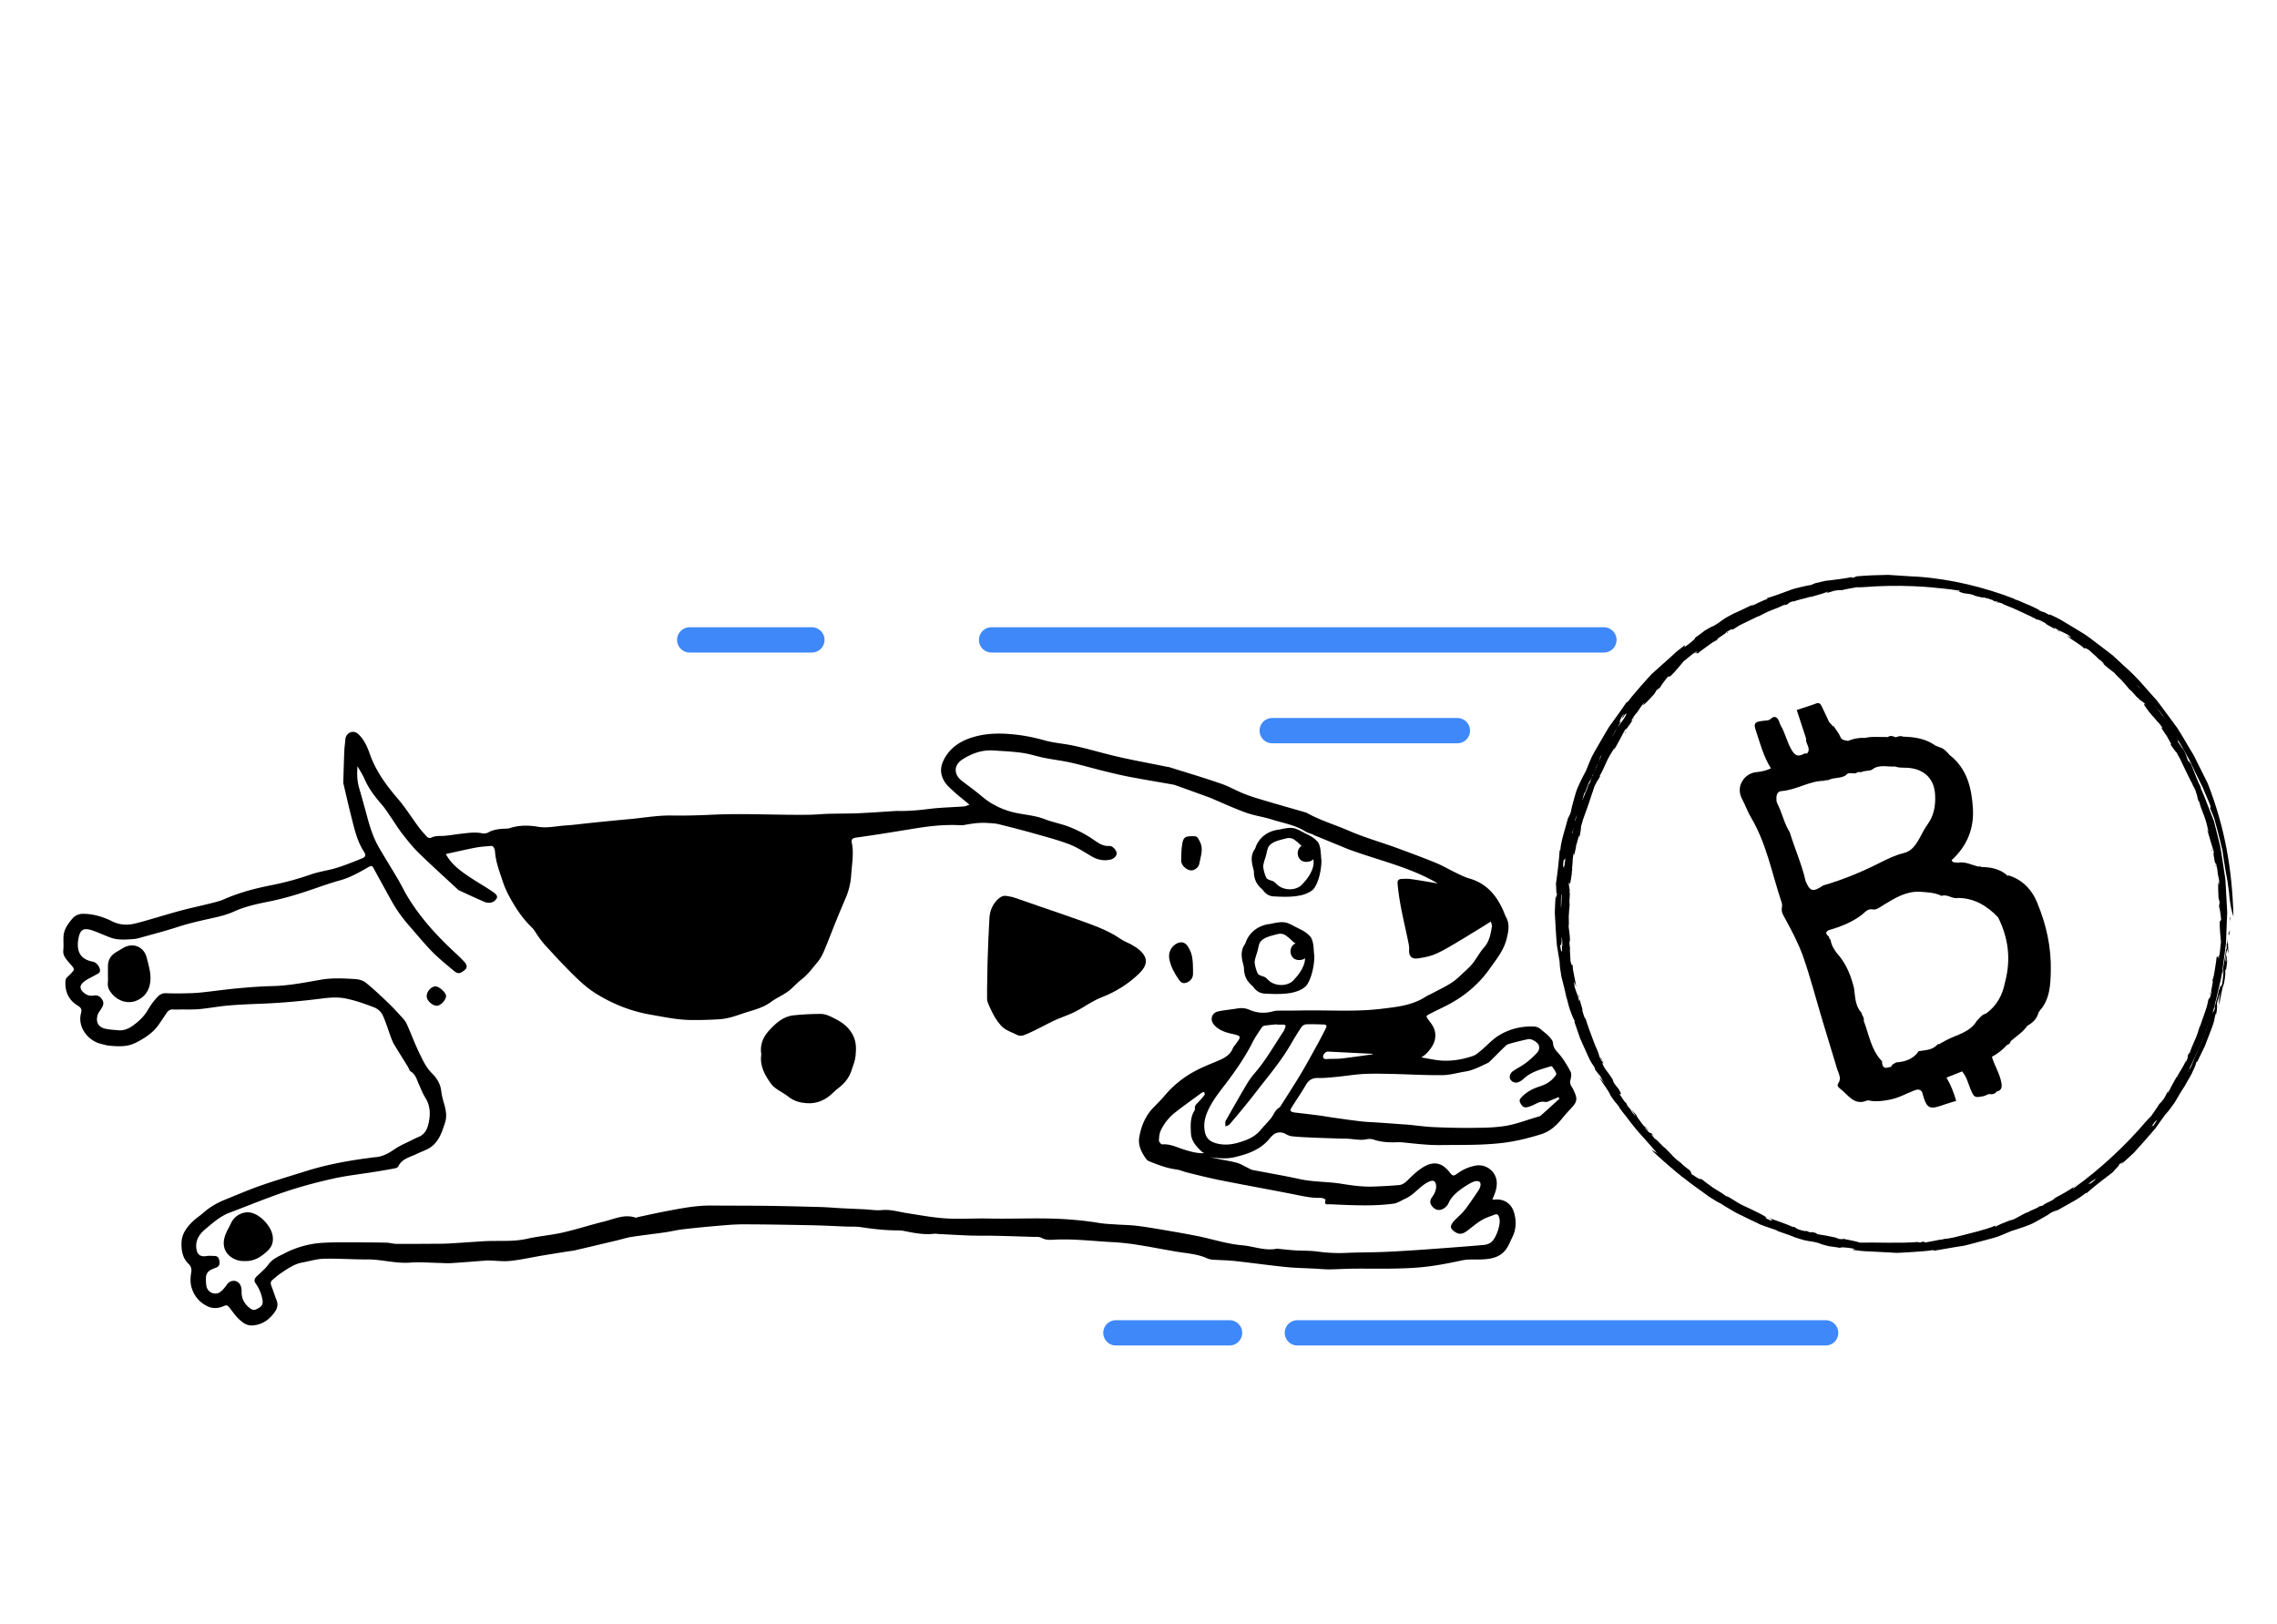 <svg xmlns="http://www.w3.org/2000/svg" viewBox="0 0 540 385.09"><path d="M307.68 316.08h125.28m-168.32 0h26.95m-56.43-164.33h145.21m-216.8 0h28.97m109.17 21.52h43.91" style="fill:none;stroke:#3e88f9;stroke-linecap:round;stroke-miterlimit:10;stroke-width:6px"/><path d="M391.37 271.36c1.26 1.32-.52-.86.86.82-.23-.12-.51-.33-.86-.82Z"/><path d="M396.74 276.21c.6.43 1.17.92 1.81 1.38.65.44 1.31.9 1.99 1.36 1.34.95 2.72 1.97 4.1 3 1.46.92 2.97 1.8 4.44 2.68.74.43 1.48.85 2.2 1.26.74.38 1.52.66 2.26.97.69.29-.31.2 1.26.85.73.28 1.5.59 2.31.92.8.35 1.65.71 2.57.97 1.81.6 3.73 1.27 5.69 1.99 4.01 1.1 8.17 2.35 11.93 2.91l-.47.02c.71.14 1.52.19 2.33.25.81.07 1.63.12 2.4.14 0 .06-.5.06-.15.16.4-.16 2.77.05 3.42-.05.6.1.54.24 1.32.35l.88-.16c1.22-.12 2.69-.29 4.27-.29 1.58-.06 3.29 0 4.92-.31-.15.07-.47.15-.21.16 1.31-.26 2.7-.52 4.15-.76 1.44-.27 2.95-.42 4.42-.86 2.96-.79 6.06-1.41 8.8-2.56-.2.15-.37.34-.01.3.21-.3 1.92-.95 3.4-1.52.79.04 2.42-1.26 4.16-1.92l-.12.11c1.15-.79 1.91-.74 2.8-1.46l.87-.21c.39-.55 1.79-.87 2.7-1.58l-.06-.04c.88-.61 1.44-.76 2.27-1.31l.1-.02c2-1.2 3.13-1.95 2.96-2.1.77-.33-1.77 1.41-.58.88 6.23-4.53 12.06-9.9 17.08-15.79.61-.63.95-1.08 1.15-1.17.42-.65 1.69-2.37 2.01-3.01-.15.21.4-.33.65-.65.9-1.09.74-1.35 1.59-2.64-.26.56-.3.78-.12.66.51-1.24 1.43-2.74 2.17-4.11-.09.23-.26.56-.16.55.67-1.58 1.68-2.63 2.13-4.07l-.11.57c1.16-2.11.04-.77 1-2.61-.17.47-.05.33-.03.44.29-.93.79-2.1 1.3-3.26.56-1.14.86-2.38 1.17-3.29-.02.12.03.1.03.1.35-.99.7-2.01 1.06-3.05.18-.52.36-1.05.54-1.58.16-.54.25-1.11.37-1.67.26-.8.26.36.74-1.82-.29.01.79-3.7.17-2.49.12-.46.27-.98.42-1.53.09-.56.19-1.14.29-1.71.18-1.13.34-2.19.38-2.82-.02.86.47-.87.27.7l.34-1.16c.09.19-.21 1.22-.02.86.08-.8.37-3.1.42-3.81-.1-1.49-.35-2.86-.28-5.22.06 1.12.34-.63.35.13-.11-1.11-.23-2.22-.51-3.31-.05-.79.21-.18.08-1.31-.07.06-.14-.43-.22-.78.02-.3-.23-3.26.03-3.63.09-.36.12 1.28.17.4-.05-1.46-.27-1.5-.45-2.95l.03-.03c-.1-.96-.52-2.79-.52-1.74.09.66.13-.27.19.72-.26-.65-.54-2.31-.75-3.75.11.48.18.41.28.59-.21-.96-.54-1.92-.84-2.91-.29-.99-.59-2.01-.89-3.06-.13 0 .42.73.43 1.06-.27-1.37-.59-2.79-1.09-4.08-.51-1.29-.99-2.52-1.24-3.66.15.35-.11.26-.08.22-.43-1.27-.23-1.28-.59-2.09.07-.12-.36-1.04-.81-1.83-.27-.39-.05-.23.29.47-.31-.55-1.03-1.95-1.81-3.55-.38-.8-.78-1.65-1.17-2.46-.35-.83-.84-1.54-1.16-2.19-.04.08-1.14-1.4-1.47-1.97l.28.14c-.22-.58-1.15-1.92-1.08-2.09-.9-1.12 2.95 4.64 1.83 3.06-.13-.5-1.6-2.17-1.19-1.93-.69-1.15-1.47-2.19-2.14-3.28.2.31.84.74.19-.12-1.16-1.52-.39-.39-1.35-1.6l-.63-.74c-.17.05-.99-1.39-.72-.7-.04-.27-1.69-2.18-1.38-2.18.12.02.23.04.34.07-.55-.62-1.08-.86-1.58-1.28-.06-.09-.17-.28-.11-.27-.34.12-1.3-1.48-2.14-2.03-.54-.68-1.26-1.5-1.92-2.23-.72-.67-1.34-1.27-1.58-1.62-1.06-.82-2.03-1.54-3.11-2.61.24.18.56.45.67.45-.64-.71-.87-.8-1.55-1.34.22.04-1.39-1.3-2.17-2.03-1.13-.7-.87-.29-1.04-.28-.39-.49-1.17-1-1.98-1.53s-1.65-1.08-2.24-1.56c.43.17 1.72.88.85.22-.87-.89-2.23-1.03-3.82-2.16l.27.48c-.66-.59-2.54-1.32-2.23-1.46-.58-.29-1.99-1.13-1.92-.8-1.39-.77-3.17-1.56-4.79-2.31-.8-.4-1.6-.71-2.3-.97-.7-.28-1.29-.56-1.72-.84-.45-.11-1.51-.53-1.33-.32.67.39 1.04.25 1.27.44-.39-.13-.5-.09-.55-.07-.92-.39-1.65-.66-.69-.56-2.05-.86-2.26-.42-4.96-1.15.15-.08-.04-.17-.85-.35l-1.56-.19c-1.75-.47-.95-.49-.95-.68-.95-.21-2.11-.5-2.58-.39l-1.13-.4c.82.29-.81 0-1.27-.02l.46.02c-.17-.1-1.29-.22-1.85-.27.12.13 1.25.34 1.86.47-.5.01-1.27-.12-1.93-.12.24-.15-1.55-.36-2.31-.49-.87-.18-1.01.09-1.26.05-.01-.1-1.44-.08-.74-.18.3-.02.68.12 1.19.07-.58-.1-.5-.26-1.72-.2-.92.05.21.37-1.51.17.46-.02.54-.09.9-.14l-1.62-.17-.08.16c-.22-.05-.07-.06-.17-.09-.49.15-2.47-.06-2.84.12-.82.03-1.72-.04-2.5-.03l.15-.02c-.96-.05-2.22.07-3.01.22l.04-.04c-.52.02-1.75.08-2.39.24-1.31.06-.51-.56-1.93-.15-1.33.2-2.03.6-1.49.63-1.19.12-2.46.34-3.69.54-1.22.29-2.41.61-3.53.74-.32.15-.1.14-.78.34-.85.21-1.73.42-2.61.63-.88.21-1.71.6-2.54.87-1.66.6-3.24 1.14-4.63 1.44.94-.4 0-.18-.05-.26-.75.4-1 .25-1.18.6.14.11.08.18 1.02-.13-1.89.91-4.76 2.28-5.89 2.64.56-.18.17.05-.22.28.03-.29-1.41.32-2.35 1.04l-.07.21-.73.26c-.37.27-.27.52-1.34.99-.08-.02-.17-.03-.37.04-.49.36-1.08.8-1.69 1.22-.62.41-1.24.82-1.79 1.18l-.99.46c-.44.35-1.12 1.02-.29.48-1.88 1.22-3.05 2.06-3.74 2.34-2.69 2.82-6.84 6.54-9.74 9.97v-.17c-.88.83-.27.59-.89 1.16.18-.36-.79.53-.25-.25-1.28 1.18-1.28 1.82-1.91 2.75.01.23.46-.78.48-.49-.07.19-1.5 1.85-1.48 2.2-.32.3-.26-.07-.19-.31l-.54.91c-.97.89 1.38-2.64.32-1.74l-.55.81c-.74.62 1.33-2.25-.19-.31-.55.93-.83 1.84-.19 1.14-1.24 1.83-.23 1.09-1.55 3.05-.22.25.01-.17.26-.6.28-.41.58-.84.37-.71-.86.77-1.1 1.96-1.69 2.76.63-.91.34.01.02.65-.7.98.22-.78-.67.68-.04.31-.75 1.7.01.58-.06.67-.97 1.48-1.25 2.39-.46.38.48-1.73-.56-.17.26-.19-.8 2.19-.11 1.43-.36.64-.53.64-.41.1-.55.9-.75 2.46-1.24 2.61l.03.41c-.19.28-.45.66-.76 1.12-.2.42-.45 1.12-.68 1.69-.2.59-.35 1.05-.48.96-.07.29-.78 2.28-.31 1.58.55-1.19.36-1.48.86-2.06-.52.79-.59 1.79-.77 2.53l-.15.08c-.11.44-.47 1.41-.45 1.71.05-.35-.08-.2-.23.13v.5c-.5 1.75-.44.31-.95 2.01.07-.45.2-.88.3-1.32-.05.3-.48.8-.6 1.65.08.37.11 1.02.17 1.33-.17.99-.28.39-.36 1.39l.12-1.3c0-.2-.46.78-.78 2.09-.15.85-.24 2.19.17.9-.16.65-.48 1.55-.46 1-.31 1.49.22-.16 0 1.14-.23.5-.58 2.14-.89 3.11l-.07-1.41-.13.91c-.04-1.21-.25.57-.38-.13-.13.62-.16 1.39-.19 1.99.62-1.76.2 2.1.61 1.61-.28 2.47-.98 1.48-.63 4.12.11-.42.3.82.28-.75-.11 1.55.28 1.07.06 2.89-.07-1.36-.41 1.44-.51-.52.1.14.14-1.09.12-1.4-.16.64-.33-.15-.4 1.45-.01.98-.07 2.31.11 2.12.19-.04.05-1.49.21-.86-.05 1.93-.3 2.26.08 3.06-.1-1.22.12-1.53.26-1.5 0 .47.08.94.12 1.41l-.14-.27c.02 2.27.26.66.33 2.86l-.2 1.04c-.24-.51-.06-3.2-.39-2.8.05 1.44.25 1.9.23 3.26-.04-.3-.08-.71-.12-1.01.01.51-.42 1.06-.06 3.09.22 1.04.15.27.28.28.37 2.28.6 2.94.83 4.4-.3-.26.35 2.6-.14 1.02.04-.77-.45-4.06-.81-4.85-.09.43-.14-.02-.22-.63-.03-.62-.05-1.41-.21-1.65.07 1.86-.21 1.8-.36 2.11.06.52.21 1.01.29 1.31.21.19.11-.47.3-.53.25 2.06.63 4.03.97 5.12 0 .7-.2.52-.34-.29.15 1.23.5 2.46.79 3.69l.82 3.59c-.08-1.55.7 2.52.7 1.44-.26-1.23-.29-2.33 0-1.7.17.76-.13.01-.12.34.37.93.13 1.57.72 2.41-.83-2.09-.49-.31-.86-.63.67 1.5-.18-.02.35 1.51.66 1.5 1.42 3.34 2.06 5.03.72 2.15 2.41 5.21 3.26 7.04.43.97-.17.47.38 1.49.69 1.16-.26-1 .65.78l-.14-.14c.36.49 1.72 3.26 2.34 3.56l-.56-.38c.17.34.4.6.58.85-.07.06.08.49-.28 0 .12.29.26.58.42.86.19.26.39.52.6.78.42.52.87 1.03 1.27 1.57l-.37-.8c1.48 1.77 2.22 3.14 3.64 4.85l-.17.06.96.92c-.34-.14.4.84.97 1.27-.86-.77-1.77-1.51-2.61-2.32-.51-.82.8.7.56.12-.22-.48-1.45-2.13-1.79-2.3.45.65.51.66.92 1.11-.03.35-.73-.62-1.21-1.01.25.33.55.85.66.88-.57-.59-1.08-1.24-1.89-2.34.62.69-.18-.49.08-.24-.23.03-1.06-.98-2-2.38-.41-1.16-1.74-2.64-2.68-4.36.58.58 1.24 1.36 1.91 2.34-.53-1.1-.7-1.17-1.23-2.27-.43-.43-.85-.68-1.75-2.01l.09-.15c-.74-1.25-.9-1.17-1.65-2.86-.65-1.45-1.3-2.91-1.92-4.29-.49-1.43-.96-2.77-1.35-3.91l.11-.14c-.37-.58-.77-1.63-1.17-2.74-.39-1.11-.6-2.34-.9-3.19-.29-1.51-.73-3.13-1.1-4.57-.27-1.46-.44-2.75-.43-3.55-.22-1.34-.44-2.64-.65-3.92-.14-1.29-.19-2.57-.28-3.85-.07-1.28-.15-2.58-.22-3.9.03-1.32.12-2.67.19-4.08l.18.95c-.11-1.01.16-.65.17-1.63-.23 1.12-.16-1.38-.27-2.09.36-2.48.75-5.67.88-7.92l.16-.06c.16-2.26 1.11-4.82 1.8-7.52.12-.3.43-.73.69-1.53.27-1.51.55-2.25 1.14-4.42.45-1.58 1.7-3.93 2.47-5.39.6-1.41 1.1-2.89 1.87-4.23.78-1.35 1.55-2.7 2.34-4.05l1.2-2.03 1.39-1.92c.93-1.28 1.85-2.58 2.75-3.9l.41-.26c.91-1.25 2.01-2.47 3.1-3.74.56-.62 1.12-1.25 1.68-1.88.29-.31.56-.63.86-.93l.94-.84c1.24-1.12 2.47-2.21 3.63-3.25.59-.51 1.11-1.06 1.69-1.5.57-.44 1.13-.87 1.65-1.28l-.22.55c1.39-.9 2.99-2.3 2.53-2.23.7-.45 1.51-1.11 2.28-1.68.82-.5 1.58-.96 2.1-1.12 1.49-.82 1.72-1.18 2.92-1.94.75-.4 1.36-.78 1.95-1.05.59-.27 1.12-.51 1.64-.74 1.03-.49 2.04-.98 3.49-1.67l-.73.32c-.29.21-.27.34.46.02.53-.28 1.52-.76 2.26-1.06.75-.28 1.21-.49.58-.46 1.66-.47 3.53-1.17 5.4-1.86.92-.38 1.89-.6 2.82-.82.93-.22 1.82-.41 2.65-.54-.3-.03.52-.25.85-.4.73-.18 1.48-.35 2.22-.51.75-.09 1.5-.18 2.23-.27 1.46-.18 2.84-.37 4.02-.63.48-.02-.74.28.48.11.71-.14 0-.14.88-.31 2.43-.21 4.91-.28 7.32-.33 2.42.12 4.77.36 6.98.43 7.88.54 15.95 2.53 23 5.27l-.11.04c2.45.72 5.27 2.73 7.3 3.18.52.3 1.97 1.17 1.52 1.06.92.43 2.11 1.19 3.4 1.99.65.4 1.32.81 1.99 1.22.65.43 1.27.89 1.9 1.26-.21-.16-.34-.24-.61-.4 1.14.94 2.26 1.74 3.4 2.56.57.41 1.14.83 1.73 1.25.57.45 1.09.99 1.65 1.53-.25-.19-.69-.55-.81-.56.79.91 2.31 1.67 2.56 2.37.51.46.48.2.16-.08 2.58 2.22 4.83 4.91 7.26 7.5l.9.98.81 1.06 1.62 2.12 1.62 2.13.8 1.06.69 1.14c2.4 4.48-.35.57 1.91 3.88.11.31.24.14.2.22.44.64.65 1.21.85 1.71.16.53.29 1 .6 1.44 0-.5.41.59.54.56 1.15 2.88 1.31 3.48 2.38 5.67l-.17-.13c.62 1.29 1.17 2.73 1.7 4.12.52 1.39 1.1 2.71 1.51 3.86.48 1.92.96 3.83 1.43 5.73.39 1.92.61 3.86.93 5.79.12.97.35 1.92.38 2.89l.16 2.9.16 2.9c.02.48.07.97.07 1.45l-.06 1.45c-.08 1.93-.15 3.86-.23 5.78-.2 1.91-.5 3.82-.75 5.73-.19 1.92-.67 3.79-1.13 5.67l-.68 2.82c-.12.47-.21.94-.35 1.41l-.47 1.37c-.64 1.81-1.27 3.61-1.91 5.41-.72 1.76-1.58 3.47-2.36 5.2-.41.86-.78 1.74-1.22 2.58l-1.45 2.46c-1 1.62-1.86 3.32-2.97 4.87l-3.38 4.61-.85 1.15-.96 1.07-1.93 2.13c-2.46 2.95-5.47 5.39-8.36 7.97-3.04 2.02-3.3 2.11-6.43 4.59.1-.14.3-.29.06-.17.02.39-2.35 1.53-2.56 1.92-2.5 1.42-4.8 2.96-7.37 4.03-1.26.59-2.52 1.18-3.8 1.79-1.27.63-2.67 1-4.05 1.52.87-.33 1.24-.68.21-.3l-1.04.53h-.2c-.7.28-1.45.67-.68.49-.88.31-1.74.66-2.63.92l-2.7.68c-1.81.41-3.58.97-5.41 1.23l-5.48.75-1.37.17-1.38.05-2.75.1c-3.66.29-7.31-.16-10.95-.32-1.81-.24-3.6-.54-5.4-.8-.9-.14-1.8-.24-2.69-.42l-2.65-.64c-.84-.22-1.76-.46-2.73-.71-.97-.24-2.01-.46-3-.85-2.02-.68-4.07-1.37-5.85-1.96-10.19-4.46-18.48-10.27-26.63-17.99 0 0 1.54.54 5.04 3.5Z"/><path d="M389.88 269.75c-.17-.37-.97-1.36-.17-.72 0 .17.34.74.17.72Zm-15.84-29.58s-.11-.47-.13-.57c.15.39.37.72.42 1.05-.15-.39-.18-.31-.29-.48Zm-2.13-8.29c.14.1.66 1.86.93 2.91l-.93-2.91Zm-.76-7.93c.03-.69.07-.5.2.41-.05.07-.12-.23-.2-.41Zm-.29-.54c-.03-.66.02-.99.06-1.32-.09.03.13 1.52-.06 1.32Zm.72-17.2c.05-.41.09-1.31.26-1.68-.15.42-.15 2.01-.26 1.68Zm1.29-7.89c.07-.25.11-.35.15-.65.16-.45.12.06.04.45l-.19.2Zm115.81-48.42-.78-.4.17-.03.61.43zm35.82 51.19c.26.84 0 .62.02.76-.14-.77.21.26-.02-.76Zm-.44 34.51.06-.26.19.14-.25.12zm4.89-17.04c.04-1.82-.24.98-.03-1.19.08.25.13.6.03 1.19Z"/><path d="M528.58 211.33c-.12-.73-.18-1.48-.3-2.26-.14-.77-.29-1.56-.44-2.37-.28-1.62-.53-3.31-.78-5.02-.38-1.68-.82-3.37-1.25-5.03-.22-.83-.45-1.65-.66-2.45-.26-.79-.6-1.54-.91-2.28-.28-.69.36.08-.29-1.49-.32-.71-.65-1.48-.98-2.29-.32-.82-.67-1.67-1.13-2.5-.86-1.7-1.74-3.54-2.62-5.43-2.05-3.61-4.12-7.44-6.38-10.49l.35.31c-.41-.6-.93-1.21-1.47-1.82-.53-.62-1.07-1.24-1.59-1.8.04-.05.39.31.22 0-.39-.17-1.92-1.99-2.46-2.39-.36-.49-.21-.55-.68-1.18l-.74-.51c-.94-.78-2.1-1.7-3.23-2.81-1.16-1.07-2.33-2.33-3.7-3.26.16.06.44.23.26.03-1.11-.74-2.28-1.55-3.47-2.39-1.21-.83-2.38-1.79-3.74-2.52-2.65-1.54-5.28-3.29-8.04-4.41.24.04.5.02.22-.21-.36.06-2.03-.68-3.48-1.33-.53-.58-2.61-.82-4.3-1.59h.17c-1.37-.25-1.88-.82-3.01-.94l-.77-.46c-.67.12-1.88-.66-3.03-.8l.02.07c-1.06-.19-1.56-.48-2.54-.68l-.08-.06c-2.26-.57-3.59-.83-3.57-.61-.77-.31 2.25.25 1.03-.21-7.61-1.2-15.53-1.53-23.24-.91-.88.01-1.43.09-1.64.02-.76.16-2.87.48-3.55.71.26-.04-.51-.05-.92 0-1.41.14-1.48.43-2.99.74.58-.22.77-.34.55-.38-1.24.51-2.95.92-4.44 1.37.22-.1.58-.22.51-.27-1.59.64-3.04.67-4.39 1.37l.48-.32c-2.31.67-.57.52-2.56 1.14.45-.21.27-.2.34-.29-.87.45-2.04.93-3.22 1.38-1.2.41-2.29 1.08-3.16 1.5.1-.07.05-.09.05-.09-.95.46-1.92.92-2.91 1.4-.49.24-1 .49-1.5.73-.49.27-.96.6-1.45.92-.75.38.07-.44-1.81.77.21.2-3.17 2.06-1.88 1.65-.41.24-.88.51-1.38.79-.46.33-.95.67-1.41 1.01-.93.67-1.79 1.31-2.26 1.72.62-.6-.95.29.3-.68l-1.06.58c.07-.2 1.01-.71.62-.6-.62.51-2.45 1.93-2.99 2.39-.98 1.12-1.77 2.27-3.5 3.89.75-.83-.68.21-.15-.34-.71.87-1.4 1.73-1.98 2.7-.52.59-.27-.03-.99.87.09 0-.21.4-.4.7-.22.2-2.15 2.47-2.59 2.54-.32.19.82-.99.16-.41-1 1.07-.87 1.25-1.77 2.4h-.05c-.61.75-1.61 2.34-.86 1.6.41-.53-.28.1.37-.64-.28.64-1.25 2.02-2.12 3.18.26-.42.16-.42.22-.62-.53.82-.97 1.74-1.46 2.65l-1.53 2.79c.09.1.22-.81.44-1.05-.78 1.16-1.55 2.39-2.12 3.65-.55 1.27-1.09 2.48-1.71 3.47.14-.35.26-.11.21-.1-.6 1.2-.74 1.07-1.06 1.89-.13.04-.48.99-.72 1.87-.09.47-.13.2.13-.54-.17.61-.65 2.11-1.23 3.79-.3.84-.61 1.72-.92 2.56-.34.83-.49 1.68-.73 2.37.08-.03-.18 1.8-.36 2.44l-.1-.29c-.25.56-.54 2.17-.71 2.24-.15 1.43 1.2-5.36.87-3.45-.26.45-.4 2.67-.53 2.21-.32 1.3-.51 2.59-.81 3.83.08-.36-.07-1.12-.22-.05-.26 1.89 0 .55-.18 2.09l-.08.97c.16.09-.28 1.68.01 1.01-.17.22-.35 2.74-.57 2.52-.07-.1-.14-.19-.19-.29-.05.82.15 1.37.21 2.02-.03.11-.08.32-.11.27.33.15-.13 1.96.08 2.95-.1.86-.17 1.95-.22 2.93.04.98.05 1.85-.03 2.26.17 1.32.35 2.52.35 4.04-.05-.3-.08-.71-.15-.79-.05.96.05 1.19.15 2.05-.12-.18.06 1.9.1 2.97.3 1.29.41.82.54.93-.07.62.12 1.53.32 2.48.19.95.4 1.93.48 2.68-.19-.43-.59-1.84-.45-.75-.02 1.24.85 2.31 1.18 4.23l.15-.53c.05.88.86 2.72.55 2.61.21.62.61 2.21.79 1.92.44 1.53 1.14 3.34 1.76 5.02.28.85.63 1.63.94 2.31.29.69.52 1.31.62 1.8.24.39.69 1.44.72 1.17-.2-.75-.56-.91-.59-1.21.19.37.29.42.34.44.37.92.7 1.63.09.89.84 2.06 1.3 1.9 2.7 4.32-.16-.05-.09.15.35.84l.97 1.23c.9 1.57.32 1.02.19 1.15.53.82 1.14 1.84 1.55 2.1l.52 1.08c-.38-.79.57.58.88.92l-.31-.34c.04.19.76 1.06 1.12 1.5.01-.18-.64-1.12-.99-1.65.36.35.81.98 1.28 1.45-.28-.06.84 1.35 1.29 1.98.49.74.78.65.93.86-.06.08.96 1.08.39.65-.23-.2-.39-.57-.79-.89.34.48.17.54 1.07 1.35.68.62.12-.41 1.19.94-.34-.31-.45-.32-.74-.54l1.02 1.26.17-.06c.12.19 0 .09.06.18.45.24 1.7 1.79 2.09 1.93.6.55 1.19 1.24 1.75 1.79l-.12-.09c.64.71 1.62 1.52 2.29 1.97h-.06c.38.35 1.3 1.18 1.86 1.52.97.88-.04.76 1.26 1.47 1.08.8 1.87 1.01 1.5.6.93.76 1.97 1.5 2.99 2.23 1.07.66 2.14 1.28 3.02 1.97.33.12.17-.03.79.31.75.46 1.52.93 2.29 1.4.77.47 1.63.79 2.42 1.18 1.6.75 3.1 1.49 4.29 2.25-.95-.38-.13.12-.15.22.81.25.88.53 1.26.41-.02-.18.07-.18-.81-.63 1.98.69 4.98 1.75 6.03 2.3-.52-.27-.09-.16.36-.04-.22.18 1.22.77 2.39.92l.2-.1.7.33c.45.07.56-.17 1.65.25.04.07.09.14.29.24.6.09 1.33.2 2.05.33.73.15 1.45.3 2.1.43l1.02.37c.56.06 1.51.08.55-.13 2.19.46 3.62.7 4.3.99 3.9-.1 9.46.21 13.94-.16l-.12.12c1.21.04.61-.22 1.45-.19-.38.12.94.18 0 .36 1.74.07 2.2-.38 3.3-.59.15-.17-.88.23-.69.01.18-.08 2.37-.25 2.6-.5.44.02.13.23-.09.35l1.03-.26c1.32.06-2.84.89-1.46 1l.97-.18c.96.08-2.53.65-.08.35 1.05-.27 1.89-.72.94-.67 2.17-.42.93-.61 3.25-1.06.33-.02-.13.11-.61.24-.49.09-1 .19-.76.24 1.15.06 2.16-.61 3.14-.76-1.09.19-.23-.25.45-.47 1.19-.2-.71.4.95 0 .24-.19 1.73-.67.4-.42.52-.43 1.74-.36 2.57-.81.6.05-1.57.88.28.51-.32-.05 2.11-.98 1.09-.93.7-.2.82-.08.36.22 1.03-.25 2.27-1.21 2.72-.96l.27-.31c.33-.06.78-.15 1.33-.25.44-.16 1.11-.48 1.68-.71.55-.27.99-.5 1.02-.34.26-.16 2.16-1.06 1.34-.9-1.23.45-1.29.79-2.06.85.92-.19 1.69-.85 2.33-1.24l.16.05c.39-.24 1.33-.66 1.53-.9-.28.21-.08.2.25.07l.34-.36c1.6-.88.54.1 2.1-.75-.37.27-.76.48-1.15.72.24-.18.91-.22 1.6-.74.21-.31.64-.8.82-1.06.82-.58.47-.08 1.23-.73l-1.01.84c-.14.15.88-.22 2.03-.93.71-.49 1.72-1.38.51-.75.57-.35 1.43-.76 1.04-.38 1.27-.84-.26-.04.8-.81.52-.19 1.92-1.1 2.83-1.57l-.95 1.04.74-.55c-.83.89.58-.23.18.36.52-.35 1.09-.87 1.54-1.28-1.69.81 1.34-1.63.71-1.56 1.95-1.55 1.74-.35 3.36-2.47-.37.22.37-.79-.73.34 1.17-1.02.56-.96 2-2.08-.91 1.01 1.31-.73-.01.73.02-.17-.87.68-1.07.9.56-.34.12.34 1.31-.74.7-.68 1.69-1.58 1.42-1.58-.16-.11-1.09 1.02-.76.46 1.41-1.33 1.81-1.39 2.1-2.22-.79.94-1.16.99-1.24.88.34-.33.61-.73.92-1.08l-.09.29c1.59-1.62.28-.65 1.79-2.26l.88-.6c-.19.53-2.23 2.31-1.71 2.26.98-1.05 1.16-1.53 2.14-2.47-.19.24-.44.56-.63.79.35-.37 1.05-.45 2.23-2.15.58-.89.08-.3 0-.4 1.35-1.87 1.65-2.5 2.52-3.7.02.4 1.59-2.08.82-.62-.58.52-2.55 3.19-2.86 4 .37-.24.09.11-.29.61-.42.46-.96 1.03-1.01 1.32 1.27-1.36 1.42-1.12 1.75-1.24.32-.41.56-.86.72-1.13-.01-.29-.42.25-.59.17 1.28-1.63 2.4-3.3 2.93-4.31.49-.5.51-.22.03.44.76-.98 1.38-2.1 2.05-3.17.67-1.07 1.33-2.12 1.96-3.12-1.04 1.15 1.29-2.27.53-1.51-.69 1.05-1.45 1.85-1.2 1.2.42-.66.1.09.33-.16.39-.92 1.02-1.21 1.2-2.21-.89 2.07.13.57.16 1.05.59-1.53.12.14.82-1.31.59-1.53 1.36-3.37 2.1-5.01 1.01-2.03 1.98-5.38 2.67-7.28.38-.99.45-.22.79-1.32.33-1.31-.53.89.09-1.01v.2c.09-.6 1.09-3.52.87-4.17l.13.66c.12-.36.14-.71.19-1.01.09 0 .29-.4.2.2.13-.29.23-.59.31-.91.06-.32.09-.65.13-.98.07-.66.11-1.34.21-2.01l-.3.83c.2-2.3.65-3.79.86-6l.16.08-.03-1.33c.14.34.31-.87.21-1.58.07 1.16.18 2.32.2 3.49-.22.94-.07-1.06-.31-.48-.19.49-.48 2.53-.36 2.89.14-.78.11-.82.14-1.44.27-.23.08.96.14 1.57.05-.41.21-.99.15-1.09-.01.82-.12 1.64-.32 2.99.05-.93-.22.47-.23.12.18.14.06 1.44-.27 3.09-.53 1.11-.64 3.1-1.19 4.98 0-.82.09-1.84.3-3-.4 1.16-.33 1.32-.74 2.47 0 .61.12 1.08-.18 2.66l-.17.04c-.36 1.4-.19 1.46-.85 3.19-.57 1.48-1.14 2.98-1.68 4.39-.66 1.36-1.28 2.63-1.81 3.72l-.18.02c-.14.67-.6 1.7-1.11 2.76-.51 1.06-1.23 2.07-1.62 2.89-.86 1.28-1.7 2.73-2.45 4.01-.84 1.22-1.63 2.25-2.2 2.81-.79 1.1-1.56 2.17-2.31 3.23-.81 1.01-1.68 1.95-2.52 2.92-.86.96-1.72 1.92-2.6 2.91-.96.91-1.97 1.81-3.02 2.75l.55-.8c-.63.8-.57.35-1.28 1.03.96-.63-.86 1.09-1.29 1.67-2.01 1.5-4.55 3.48-6.22 4.97l-.16-.07c-1.71 1.48-4.19 2.62-6.59 4.05-.3.13-.83.21-1.57.59-1.25.88-1.98 1.21-3.93 2.32-1.43.8-3.98 1.57-5.56 2.07-1.42.57-2.82 1.27-4.32 1.67-1.5.4-3.01.81-4.52 1.21l-2.28.59-2.34.37c-1.56.25-3.13.52-4.71.81l-.48-.11c-1.53.25-3.17.33-4.83.45l-2.52.15c-.42.02-.84.05-1.26.05l-1.26-.07c-1.67-.09-3.31-.18-4.86-.26-.78-.05-1.54-.04-2.26-.13-.72-.09-1.41-.18-2.07-.26l.54-.23c-1.62-.34-3.74-.49-3.36-.21-.81-.18-1.85-.28-2.8-.43-.94-.22-1.8-.45-2.28-.7-1.63-.48-2.05-.38-3.43-.69-.81-.25-1.52-.41-2.12-.64-.61-.23-1.15-.43-1.68-.64-1.08-.38-2.14-.75-3.65-1.28l.74.29c.36.06.43-.05-.31-.35-.57-.18-1.61-.54-2.35-.85-.73-.33-1.2-.51-.74-.08-1.5-.84-3.32-1.67-5.13-2.5-.92-.38-1.76-.92-2.57-1.41-.81-.5-1.58-1-2.25-1.49.19.23-.54-.19-.88-.32-.64-.39-1.29-.79-1.93-1.21-.6-.47-1.19-.93-1.77-1.39-1.16-.9-2.27-1.74-3.28-2.4-.35-.33.72.32-.26-.42-.6-.41-.1.09-.84-.4-1.87-1.57-3.67-3.27-5.41-4.95-1.62-1.8-3.12-3.62-4.63-5.24-5.19-5.95-9.49-13.06-12.54-19.99l.1.05c-1.23-2.24-1.8-5.66-2.91-7.41-.15-.58-.56-2.22-.33-1.82-.35-.95-.65-2.33-.99-3.81-.18-.74-.36-1.51-.54-2.27-.15-.76-.27-1.53-.45-2.24.03.27.07.41.15.71-.14-1.47-.37-2.83-.59-4.22-.11-.69-.22-1.39-.34-2.11-.08-.72-.07-1.47-.09-2.24.05.31.1.88.18.97.08-1.2-.45-2.81-.13-3.49-.04-.68-.2-.48-.17-.06-.25-3.39.06-6.89.16-10.44l.05-1.33.18-1.32.36-2.65.36-2.65.18-1.32.31-1.29c1.47-4.86.65-.16 1.39-4.09.15-.3-.07-.26.01-.3.15-.76.39-1.32.61-1.81.26-.48.51-.91.6-1.44-.36.35.13-.71.02-.78 1.22-2.85 1.53-3.39 2.33-5.69l.03.21c.47-1.35 1.11-2.76 1.71-4.12.62-1.36 1.14-2.7 1.66-3.8 1.02-1.7 2.03-3.39 3.04-5.07 1.08-1.63 2.3-3.17 3.44-4.75.6-.77 1.11-1.6 1.77-2.31l1.94-2.17 1.93-2.16c.33-.36.63-.73.98-1.07l1.06-.98 4.25-3.93c1.49-1.21 3.05-2.34 4.58-3.52 1.49-1.23 3.16-2.21 4.8-3.21l2.47-1.52c.42-.25.82-.52 1.24-.74l1.31-.64c1.73-.83 3.45-1.65 5.17-2.47 1.76-.74 3.57-1.33 5.35-2 .9-.32 1.78-.68 2.69-.96l2.76-.72c1.85-.44 3.66-1.03 5.54-1.34 1.88-.29 3.76-.58 5.65-.86l1.42-.21 1.43-.08 2.87-.14c3.83-.35 7.68.06 11.55.27 3.58.72 3.83.84 7.8 1.3-.17.02-.42 0-.16.08.26-.29 2.74.58 3.16.45 2.77.77 5.48 1.3 8.06 2.36 1.31.47 2.62.95 3.95 1.43 1.34.45 2.6 1.18 3.94 1.79-.85-.38-1.36-.4-.35.06l1.11.36.14.14c.7.3 1.5.55.83.14.84.4 1.7.76 2.51 1.21l2.39 1.43c1.57.99 3.21 1.85 4.69 2.96l4.4 3.34 1.09.84 1.01.94 2.02 1.87c2.79 2.39 5.05 5.28 7.51 7.97 1.11 1.44 2.17 2.93 3.26 4.38.53.74 1.1 1.45 1.61 2.2l1.42 2.32c.44.74.92 1.57 1.43 2.43.52.86 1.09 1.75 1.52 2.72.95 1.9 1.91 3.84 2.75 5.52 4.05 10.37 5.81 20.33 6.11 31.55 0 0-.71-1.47-1.09-6.04Z"/><path d="M528.87 220.75c-.14.39-.27 1.65-.39.63.12-.12.28-.77.39-.63Zm-9.71 32.11c.01.06-.25.41-.32.49.17-.38.25-.77.45-1.04-.17.38-.09.35-.13.55Zm-4.36 7.37c-.02-.17.85-1.78 1.4-2.71l-1.4 2.71Zm-5.07 6.15c-.51.47-.4.31.15-.43.09-.02-.07.25-.15.43Zm-.17.59c-.44.49-.71.69-.98.89.09.04.98-1.17.98-.89Zm-12.67 11.65c-.33.25-.99.86-1.37 1 .4-.19 1.53-1.32 1.37-1Zm-6.5 4.67c-.23.13-.33.17-.57.35-.43.2-.04-.13.29-.34h.28Zm-116.13-47.65.27.83-.14-.1-.13-.73zm10.88-61.53c.41-.77.43-.44.52-.55-.45.64.04-.33-.52.55Zm24.71-24.09-.23.14-.04-.24.27.1zM337 250.76c1.87.29 3.48.69 5.11.77 2.46.11 4.9-.32 7.23-1.12.76-.26 1.42-.9 2.07-1.44 1.3-1.09 2.45-2.4 3.87-3.3 2.49-1.59 5.29-2.31 8.28-2.25.69.01 1.27.18 1.79.63.64.56 1.35 1.05 1.94 1.67.44.46.97 1.06 1.01 1.63.07 1.17.74 1.8 1.44 2.6 1.07 1.24 1.92 2.68 2.7 4.13.27.5.2 1.3.03 1.89-.18.65-.12 1.17.24 1.7.14.21.26.43.37.65 1.16 2.41 1.05 2.93-.83 4.88-.76.79-1.45 1.66-2.17 2.5-1.25 1.46-2.63 2.65-4.54 3.26-3.1.98-6.22 1.74-9.47 2.11-4.84.55-9.68.42-14.52.48-2.97.03-5.88-.33-8.81-.63-.74-.08-1.5-.03-2.24-.02-1.61.02-3.19-.12-4.73-.65-.5-.17-1.12-.19-1.64-.08-1.41.3-2.78 0-4.17-.1-.74-.06-1.49-.03-2.24-.06-2.29-.08-4.59-.15-6.88-.25-1.49-.07-2.99-.13-4.48-.3-.56-.06-1.12-.34-1.63-.62-.9-.48-2.13-.36-2.87.37-.21.21-.45.4-.64.64-2.17 2.77-5.27 3.84-8.51 4.59-1.88.43-3.78.24-5.69-.03.64.15 1.28.31 1.93.44 1.47.3 2.97.51 4.41.91.89.25 1.71.78 2.56 1.18.36.17.71.42 1.08.5 3.73.73 7.48 1.36 11.19 2.17 3.25.71 6.57.59 9.82 1.1 2.53.4 5.05.77 7.62.68 2.05-.07 4.1-.18 6.14-.35.87-.07 1.52-.6 2.15-1.24 1.09-1.09 2.25-2.16 3.55-2.98 2.44-1.53 4.48-1.11 6.19 1.03.89 1.11.95 1.17 2.12.34 1.25-.89 2.61-1.47 4.11-1.76 2.18-.43 4.37.92 4.94 3.08q.53 2-.92 4.9c.2.03.37.09.54.07 2.3-.24 4.06 1 4.66 3.22.53 1.96.46 3.86-.45 5.7-.51 1.02-.91 2.14-1.61 3.02-1.5 1.9-3.71 2.2-5.96 2.26-1.45.04-2.94-.09-4.33.21-3.43.73-6.87 1.41-10.37 1.69-2.18.18-4.38.24-6.57.27-3 .04-6.01-.02-9.01.01-1.84.02-3.69.15-5.53.17-1.05.01-2.1-.1-3.15-.16-2.4-.13-4.8-.16-7.19-.4-4.02-.41-8.03-.98-12.05-1.42-1.74-.19-3.5-.2-5.25-.32-.44-.03-.91-.12-1.31-.3-2.32-1.07-4.85-1.19-7.31-1.6-3.16-.53-6.31-1.17-9.48-1.66-1.93-.3-3.88-.51-5.82-.61-4.64-.24-9.27-.84-13.94-.56-.9.06-1.86.06-2.77-.45-.56-.31-1.37-.21-2.07-.23-2.99-.1-5.99-.19-8.99-.26-1.9-.04-3.8 0-5.7-.05-2.55-.09-5.1-.24-7.65-.37-.35-.02-.7-.1-1.05-.06-2.38.28-4.69-.16-7-.63-.44-.09-.89-.16-1.34-.16-3.01.01-5.98-.31-8.95-.76-1.23-.19-2.5-.11-3.75-.16-2.6-.1-5.21-.25-7.81-.3-5.5-.11-11.01-.21-16.51-.22-2.25 0-4.5.23-6.74.42-2.54.22-5.08.47-7.61.77-1.39.17-2.76.51-4.14.71-2.62.38-5.26.67-7.88 1.07-1.18.18-2.33.56-3.49.84-3.31.78-6.62 1.57-9.93 2.34-.63.15-1.29.2-1.93.3-1.97.32-3.94.63-5.9.96-2.51.42-5 .99-7.53 1.26-1.67.18-3.38-.05-5.07-.1-.15 0-.3-.01-.45 0-2.83.21-5.67.45-8.5.63-.99.06-1.99-.03-2.98-.05-2.24-.04-4.49-.25-6.71-.08-3.49.28-6.85-.78-10.31-.75-3.4.02-6.8-.25-10.2-.16-1.73.04-3.44.59-5.16.9-1.93.35-3.46 1.48-5.04 2.52-.7.46-1.33 1.04-1.98 1.57-.5.41-.51.9-.27 1.48.44 1.12.78 2.27 1.23 3.39.37.94.19 1.83-.31 2.58-1.24 1.83-2.83 3.11-5.21 3.36-1.48.16-2.41-.57-3.31-1.38-.83-.75-1.49-1.71-2.18-2.61-.65-.84-.79-.91-1.73-.51-1.22.51-2.46.53-3.63-.02-1.96-.92-3.26-2.54-3.83-4.57-.3-1.06-.25-2.3-.06-3.4.16-.93-.03-1.53-.66-2.14-1.36-1.32-1.66-3-1.64-4.82.02-2.27 1.27-3.85 2.77-5.29.75-.72 1.66-1.28 2.44-1.98 1.56-1.39 3.34-2.38 5.26-3.15 2.79-1.12 5.55-2.32 8.39-3.31 3.6-1.25 7.25-2.33 10.89-3.47 4.99-1.55 10.12-2.47 15.29-3.12.2-.03.4-.09.59-.09 1.89-.05 3.42-.89 4.94-1.94 1.31-.9 2.82-1.5 4.25-2.23.49-.25.99-.48 1.5-.7 1.39-.6 1.97-1.8 2.27-3.15.47-2.1.46-4.14-.75-6.08-.66-1.06-1.1-2.25-1.62-3.39-.46-1.04-.73-2.18-1.83-2.84-.34-.2-.46-.75-.7-1.14-1.07-1.74-2.16-3.47-3.22-5.22-.28-.47-.51-.98-.7-1.49-.7-1.87-1.26-3.81-2.1-5.61-.35-.74-1.18-1.45-1.95-1.75-2.23-.85-4.51-1.67-6.85-2.13-1.68-.33-3.5-.24-5.22-.02-4.72.59-9.45 1.06-14.21 1.25-2.79.11-5.58.21-8.35.45-2.29.19-4.55.64-6.83.85-1.54.14-3.11.07-4.66.09-.5 0-1.01.05-1.5 0-.83-.09-1.31.32-1.72.96-.57.88-1.16 1.75-1.76 2.61-1.38 1.98-3.34 3.24-5.45 4.31-2.02 1.02-4.17.91-6.32.7-.69-.07-1.37-.29-2.05-.46-2.87-.7-5.57-3.91-4.6-7.34.24-.83-.09-1.26-.79-1.69-2.16-1.31-3.07-3.29-2.93-5.81.04-.78.62-1.11 1.06-1.56 1.21-1.23 1.22-1.22.1-2.5-.3-.34-.61-.67-.88-1.03-.49-.64-.88-1.29-.79-2.19.11-1.09 0-2.19.05-3.28.08-1.7 1.04-3.01 2.08-4.24.67-.8 1.57-1.19 2.66-1.17 2.42.03 4.69.73 6.79 1.78 1.96.98 3.88.95 5.83.43 3.44-.9 6.83-1.99 10.26-2.92 2.37-.64 4.77-1.14 7.15-1.74 1.11-.28 2.25-.54 3.3-1 3.55-1.56 7.26-2.55 11.06-3.3 3.24-.64 6.43-1.49 9.56-2.59 1.98-.69 4.11-.94 6.11-1.56 2.05-.64 4.05-1.45 6.04-2.26.81-.33.92-.79.41-1.57-1.72-2.67-2.34-5.73-3.1-8.74-.61-2.37-1.14-4.77-1.7-7.15-.03-.15-.1-.29-.1-.44.08-2.55.14-5.1.25-7.64.04-.9.18-1.79.25-2.68.13-1.5 1.74-2.3 2.91-1.36.68.55 1.23 1.31 1.67 2.07.5.86.88 1.8 1.21 2.75 1.43 4.09 3.94 7.48 6.74 10.74 1.76 2.05 3.18 4.37 4.8 6.54.65.87 1.38 1.7 2.14 2.48.17.18.69.22.93.09.9-.46 1.84-.36 2.79-.41 1.35-.07 2.68-.33 4.02-.48 1.74-.19 3.47-.49 5.23-.13.46.09 1.04.02 1.45-.21 1.23-.69 2.56-.82 3.91-.89.4-.02.82 0 1.19-.13 2.21-.72 4.46-.7 6.7-.32 2.18.37 4.29-.16 6.43-.3 2.04-.13 4.07-.41 6.11-.62 3.04-.31 6.07-.62 9.11-.89 3.34-.3 6.64-.91 10.02-.86 3.15.05 6.3-.03 9.45-.18 7.71-.38 15.42.11 23.14 0 1.6-.02 3.2-.19 4.8-.23 2.3-.06 4.61-.03 6.91-.13 2.8-.12 5.59-.33 8.38-.5.3-.02.6-.05.9-.04 2.51.06 5-.17 7.49-.48 2.72-.34 5.49-.39 8.23-.59.41-.03.8-.24 1.35-.42-1.38-1.15-2.6-2.09-3.73-3.13-.91-.83-1.87-1.62-2.45-2.8-.76-1.52-.73-2.97-.03-4.46 1.59-3.37 4.52-5.01 7.93-5.86 2.88-.72 5.83-.71 8.8-.41 2.51.25 4.93.75 7.36 1.43 2.11.59 4.34.73 6.5 1.18 2.98.61 5.9 1.47 8.85 2.21 4.41 1.11 8.91 1.89 13.37 2.81.29.06.6.08.88.17 4.06 1.27 8.14 2.48 12.15 3.87 1.98.68 3.82 1.77 5.78 2.52 1.81.7 3.69 1.22 5.56 1.78 2.83.84 5.67 1.64 8.51 2.46.19.06.39.1.56.2 3.16 1.77 6.65 2.78 9.94 4.22 3.79 1.65 7.75 2.74 11.6 4.16 3 1.11 6.01 2.22 8.97 3.43 1.66.68 3.22 1.61 4.84 2.39 1.04.5 2.08 1.03 3.18 1.34 3.92 1.13 6.32 3.85 7.93 7.42.27.59.46 1.22.77 1.79.91 1.69.54 3.38.11 5.11-.69 2.77-2.48 4.91-4.06 7.15-2.44 3.44-5.58 6.14-9.27 8.17-1.62.89-3.31 1.64-4.95 2.5-.92.48-.86.56-.22 1.42.56.75 1.19 1.55 1.43 2.42.61 2.28-.51 4.06-2.04 5.62-.27.28-.63.48-1.15.87Zm-25.51-52.82c-.82-.32-1.42-.45-1.91-.76-2.47-1.57-5.34-2-8.05-2.86-1.99-.63-4.11-.9-6.07-1.61-2.86-1.04-5.64-2.33-8.45-3.51-.23-.09-.46-.18-.69-.26-2.34-.85-4.68-1.7-7.03-2.54-.37-.13-.75-.28-1.14-.35-3.39-.6-6.78-1.16-10.16-1.8-2.05-.39-4.09-.88-6.12-1.38-2.66-.66-5.3-1.43-7.98-2.03-2.05-.46-4.15-.7-6.21-1.11-1.76-.35-3.49-.95-5.26-1.19-2.27-.32-4.57-.42-6.87-.57-2.66-.17-5.04.7-7.24 2.08-2.15 1.35-2.2 3.6-.2 5.13 1.55 1.19 3.15 2.32 4.64 3.59 2.46 2.1 5.26 3.42 8.42 4.05 2.2.44 4.44.61 6.58 1.44 1.95.75 4.06 1.12 6 1.9 1.81.72 3.57 1.63 5.19 2.7 1.31.87 2.44 1.87 4.17 1.76.74-.05 1.63.96 1.7 1.66.07.67-.58 1.39-1.53 1.59-1.59.34-3.06 0-4.46-.82-1.68-.98-3.33-2.1-5.14-2.79-2.6-1-5.31-1.72-8-2.48-2.93-.83-5.87-1.59-8.82-2.32-.86-.21-1.76-.23-2.65-.29-1.85-.13-3.67.12-5.49.47-.53.1-1.1.05-1.65.03-3.27-.12-6.5.22-9.72.74-2.52.4-5.03.82-7.55 1.22-2.26.35-4.53.69-6.8 1.01-.7.1-1.17.35-1 1.16.54 2.55.03 5.1-.13 7.63-.12 1.9-.55 3.76-1.31 5.53-.81 1.88-1.6 3.77-2.37 5.67-.96 2.36-1.85 4.76-2.85 7.1-.39.91-.91 1.8-1.55 2.55-1.16 1.35-2.19 2.83-3.63 3.93-.91.69-1.7 1.54-2.54 2.31-1.42 1.3-3.26 1.97-4.76 3.08-2.06 1.53-4.47 1.98-6.74 2.76-1.77.61-3.58 1.24-5.59 1.36-2.29.14-4.6.2-6.86.17-3.15-.05-6.27-.73-9.4-1.27-4.69-.81-8.99-2.54-12.99-5.03-2.63-1.65-4.81-3.88-6.98-6.09-1.72-1.74-3.36-3.56-5.02-5.36-.57-.62-1.07-1.31-1.57-1.99-.53-.72-.93-1.57-1.56-2.18a25.347 25.347 0 0 1-3.6-4.4c-1.32-2.07-2.55-4.19-3.31-6.51-.76-2.32-1.68-4.61-1.84-7.09-.02-.34-.14-.7-.3-1-.1-.18-.38-.37-.56-.36-1.24.1-2.5.17-3.72.4-2.34.45-4.67 1-7.08 1.52.97 1.86 2.47 3.2 4.06 4.37 1.97 1.45 4.11 2.67 6.17 3.99.46.3.93.6 1.35.94.4.33.77.78.43 1.29-.25.38-.68.76-1.1.87-.51.14-1.15.14-1.63-.06-2.11-.89-4.18-1.88-6.27-2.83-3.18-2.95-6.4-5.86-9.51-8.89-1.45-1.42-2.72-3.05-3.97-4.66-.98-1.26-1.8-2.65-2.71-3.96-.65-.94-1.26-1.91-2.01-2.77-1.62-1.85-3.1-3.78-4.09-6.06-.42-.96-1-1.85-1.67-3.07-.18 2.04-.06 3.67.41 5.28.7 2.4 1.36 4.82 2.02 7.24.66 2.43 1.48 4.79 2.76 6.97 1.44 2.45 2.95 4.87 4.39 7.32.84 1.42 1.54 2.93 2.41 4.34 3.11 5.07 7.11 9.4 11.48 13.4.59.54 1.15 1.11 1.71 1.69 1.31 1.38.58 1.98-.57 2.67-.69.41-1.32 0-1.79-.39-1.76-1.48-3.56-2.93-5.16-4.56-1.88-1.92-3.58-4.03-5.36-6.05-1.62-1.85-3.06-3.83-4.25-5.98-1.43-2.58-2.85-5.16-4.26-7.75-.3-.55-.53-.62-1.15-.27-2.16 1.24-4.33 2.49-6.77 3.17-2.12.59-4.2 1.31-6.28 2.03-3.45 1.19-6.92 2.26-10.52 2.98-2.83.57-5.68 1.16-8.36 2.38-1.4.64-2.93 1.06-4.43 1.4-2.92.67-5.85 1.27-8.72 2.2-3.09 1.01-6.24 1.82-9.38 2.7-.48.13-.98.23-1.48.25-1.75.11-3.52.27-5.21-.34-1.31-.48-2.58-1.06-3.88-1.55-2.66-.99-3.48-.5-3.88 2.29-.06.39-.07.8-.05 1.19.08 1.84.92 2.95 2.69 3.55.33.11.68.16 1.02.26.74.21 1.41 1.06 1.53 1.85.12.84-.59.96-1.07 1.26-.55.34-1.16.6-1.72.93-.43.25-.86.51-1.22.85-.78.73-.8 1.46-.06 2.2.7.7 1.51 1.08 2.58.89.96-.17 1.63.26 2.09 1.09.43.79.09 1.43-.32 2.08-.29.46-.66.9-.82 1.41-.54 1.76.18 2.98 1.98 3.33.98.19 1.99.25 2.98.33 1.27.1 2.38-.38 3.37-1.09 1.39-1 2.63-2.15 3.52-3.66.5-.86 1.07-1.7 1.71-2.46.67-.79 1.35-1.63 2.58-1.58 1.4.05 2.81.06 4.21.03 1.35-.02 2.7-.05 4.05-.19 2.93-.3 5.85-.73 8.79-1 2.74-.25 5.49-.47 8.24-.53 3.88-.09 7.66-.84 11.45-1.5 2.77-.49 5.49-.32 8.23-.16.86.05 1.86.35 2.51.88 1.83 1.48 3.54 3.11 5.24 4.73 1.15 1.1 2.23 2.29 3.31 3.47.43.47.86.99 1.12 1.56 1.08 2.41 1.99 4.9 3.16 7.27.76 1.55 1.52 3.14 2.79 4.4 1.15 1.14 2.02 2.46 2.22 4.16.12.99.36 1.97.64 2.92.43 1.46.76 2.92.34 4.43-.2.72-.46 1.42-.72 2.12-.72 1.93-1.77 3.6-3.74 4.5-.86.39-1.75.74-2.61 1.15-1.52.71-3.26 1.08-4.08 2.83-.11.24-.54.41-.85.47-1.62.31-3.25.58-4.88.84-3.26.53-6.56.88-9.77 1.6-3.75.84-7.48 1.82-11.12 3.04-4.51 1.51-8.91 3.34-13.36 5.01-2.21.83-3.96 2.39-5.71 3.85-1.26 1.05-2.39 2.44-2.23 4.39.14 1.69.89 2.33 2.54 2.05.62-.1 1.27-.02 1.9 0 .8.03.96.67 1.07 1.25.11.62-.06 1.2-.73 1.47-.37.15-.74.3-1.11.46-.87.38-1.34 1.05-1.37 1.99-.02.65 0 1.31.11 1.95.27 1.54 2.06 2.31 3.31 1.39.62-.46 1.12-1.12 1.57-1.76.84-1.18 2.51-1.16 3.17.13.23.46.31 1.05.3 1.57-.04 1.58.6 2.81 1.79 3.79.77.64 1.22.68 2.04.22 1.03-.58 1.28-1.05 1.12-2.03a9.118 9.118 0 0 0-1.58-3.86c-.47-.67-.39-1.16.18-1.71.98-.94 2.05-1.81 2.84-2.89.92-1.27 2.22-1.81 3.51-2.46.4-.2.8-.42 1.21-.61 2.54-1.14 5.21-1.85 7.98-2.02 2.7-.17 5.41-.11 8.12-.11 2.4 0 4.81.01 7.21.07.75.02 1.49.27 2.23.28 2.86.02 5.72 0 8.58-.02 1.3 0 2.61 0 3.91-.07 2.74-.15 5.48-.36 8.23-.53 3.44-.21 6.9.19 10.34-.59 2.77-.63 5.64-.84 8.41-1.47 3.32-.75 6.57-1.82 9.87-2.63 2.42-.59 4.79-1.8 7.4-.92.2.07.48-.1.72-.15 2.11-.44 4.21-.92 6.32-1.32 3.64-.69 7.28-1.43 11.02-1.39 4.41.04 8.82.02 13.23.07 4.2.06 8.41.17 12.61.28 1.6.05 3.2.19 4.8.28 1.85.1 3.7.17 5.55.26 1.4.07 2.82.32 4.19.19 2.11-.21 4.06.44 6.07.74 3.02.46 6.04 1.04 9.08 1.23 3.39.21 6.8-.05 10.2.03 6.26.14 12.53-.26 18.8.2 2.46.18 4.88.43 7.3.84 1.32.22 2.68.27 4.02.36 1.64.12 3.3.12 4.93.32 2.13.25 4.26.62 6.38.98 2.62.44 5.23.9 7.84 1.41 3.38.66 6.68 1.76 10.12 2.16.65.07 1.3.12 1.94.23 2.3.38 4.56 1.13 6.94.67.24-.05.5.03.75.05 1.19.11 2.39.25 3.58.33 1.8.11 3.61.04 5.39.28 2.25.31 4.48.42 6.75.32 2.9-.13 5.81-.11 8.71-.22 2.55-.09 5.09-.26 7.64-.42 2.59-.17 5.18-.37 7.77-.56 2.89-.22 5.79-.43 8.67-.7.53-.05 1.09-.26 1.53-.55 1.22-.83 2.42-4.28 2.06-5.71-.04-.15-.09-.29-.13-.43-.14-.47-.47-.68-.92-.51-1.07.41-2.18.75-3.15 1.33-1.2.71-2.27 1.63-3.38 2.48-1.29.99-2.17 1.01-3.35.02-.66-.55-.74-.95-.3-1.7.18-.3.42-.56.66-.81.8-.82 1.7-1.56 2.39-2.46 1.13-1.46 2.14-3.02 3.19-4.54.19-.29.34-.62.44-.95.27-.97-.18-1.46-1.19-1.26-.43.08-.85.29-1.24.51-.65.37-1.3.76-1.9 1.2-1.3.95-2.53 1.95-3.2 3.51-.2.47-.63.91-1.07 1.2-.96.64-1.95.49-2.71-.37-.56-.63-.82-1.3-.09-2.32.26-.36.52-.76.67-1.17.16-.46.31-.98.27-1.45-.11-1.3-.75-1.49-1.9-.91-2.03 1.02-3.33 3.02-5.42 3.94-.93.41-1.83 1.06-2.8 1.18-2.17.28-4.36.4-6.55.4-2.8.01-5.6-.13-8.4-.26-.55-.03-1.63.32-1.15-1.01.02-.06-.22-.28-.37-.33-.28-.1-.59-.19-.88-.18-1.82.06-3.57-.29-5.35-.65-5.98-1.2-11.98-2.26-17.97-3.45-2.79-.55-5.55-1.24-8.31-1.93-.85-.21-1.63-.59-2.54-.71-2.23-.29-4.34-1.1-6.43-1.94-.27-.11-.53-.32-.7-.55-1.12-1.54-1.97-3.26-1.63-5.18.46-2.59 1.43-5.01 3.31-6.96.9-.94 1.85-1.84 2.68-2.84 1.99-2.37 4.35-4.29 7.05-5.76 1.71-.93 3.53-1.66 5.33-2.41 1.59-.66 3.11-1.34 3.81-3.08.13-.32.38-.59.59-.87 1.53-2.05 1.51-2.04-.95-2.61-1.47-.33-2.9-.83-3.98-1.97-1.19-1.26-.74-2.97.93-3.32 1.46-.31 2.97-.42 4.45-.68 1.02-.18 1.96-.1 2.93.32 1.7.74 3.48.89 5.3.42.48-.13.99-.22 1.48-.23 1.75-.03 3.51 0 5.27-.03 6.36-.15 12.74.37 19.09-.39 3.68-.44 7.39-.78 10.63-2.88.46-.3.98-.5 1.47-.76 1.59-.85 3.23-1.62 4.73-2.59 1.08-.7 2-1.65 2.96-2.53.73-.67 1.47-1.35 2.07-2.13.92-1.19 1.62-2.55 2.61-3.67 1.28-1.45 1.58-3.19 1.87-4.96.06-.35-.15-.74-.25-1.19-.72.45-1.3.82-1.89 1.19-2.39 1.46-4.77 2.95-7.19 4.36-1.43.84-2.87 1.68-4.4 2.29-1.24.49-2.6.73-3.93.91-1.41.19-2.08-.62-1.97-2.06.03-.44-.02-.89-.1-1.33-.95-4.76-2.23-9.46-2.64-14.32-.06-.73.19-1.08.83-1.13.79-.06 1.6-.08 2.38.03 2.12.3 4.22.68 6.33 1.03-6.58-3.88-13.97-5.44-21.31-8.15l-8.2-3.37Zm58.34 62.62-.23-.38c-.49.21-.98.44-1.48.62-.56.21-1.19.62-1.69.52-1.23-.26-2.09.45-3.07.85-.23.09-.46.19-.7.27-1.01.32-1.48.18-1.93-.56-.51-.84-.48-1.11.37-1.94 1.14-1.11 2.52-1.8 4.01-2.28 1.32-.42 2.5-1.04 3.4-2.11.24-.29.64-.73.57-.96-.2-.6-.62-1.12-.98-1.66-.05-.08-.29-.08-.41-.04-2.24.7-4.55 1.24-6.35 2.93-.36.33-.79.63-1.24.81-.77.3-1.59-.05-1.94-.72-.29-.54-.05-1.38.58-1.84.48-.35 1-.67 1.53-.96 1.58-.9 2.94-2.06 4.19-3.38.51-.54.67-1.12.49-1.78-.2-.73-1.74-1.69-2.53-1.52-1.56.33-3.12.71-4.65 1.16-.44.13-.82.54-1.16.87-1.15 1.11-2.26 2.26-3.41 3.37-.17.17-.42.28-.64.38-1.63.75-3.22 1.62-5.03 1.9-1.82.28-3.63.84-5.45.86-4 .04-8-.2-12.01-.29-2.24-.05-4.49-.1-6.72.01-2.04.11-4.07.46-6.11.66-1.54.15-3.09.33-4.63.29-1.42-.03-2.27.5-2.96 1.71-1.04 1.82-2.27 3.54-3.36 5.33-.44.72-.31.9.51 1.11.19.05.4.06.6.08 1.83.22 3.67.43 5.5.67 1.09.14 2.17.35 3.26.5 2.22.31 4.44.64 6.66.89 1.38.16 2.78.19 4.17.29 1.74.12 3.48.25 5.23.38.55.04 1.1.06 1.65.11 2.03.19 4.05.49 6.08.58 3.19.14 6.4.22 9.59.18 2.53-.03 5.1-.06 7.59-.48 2.45-.42 4.81-1.33 7.2-2.04.38-.11.82-.18 1.1-.43 1.49-1.3 2.94-2.64 4.4-3.97Zm-67.03-17.59v-.06c-.89.09-1.79.17-2.68.29-.27.04-.65.12-.78.32-.78 1.16-1.6 2.3-2.23 3.54-1.62 3.23-3.63 6.2-5.78 9.09-1.87 2.52-3.96 4.89-5.14 7.9-.5 1.27-.69 2.49-.54 3.8.22 1.93 1.07 2.84 2.93 3.32 2.47.63 4.77.03 7.04-.86 1.32-.52 2.48-1.29 3.4-2.4.76-.93 1.63-1.77 2.38-2.71.7-.88 1.01-2.08 2.13-2.63 1.65-2.62 3.36-5.22 4.95-7.88 1.41-2.36 2.72-4.79 4.05-7.2.67-1.22 1.3-2.47 1.94-3.72.25-.49.04-.8-.48-.81-1.4-.05-2.79-.1-4.19-.05-.39.01-.9.29-1.12.6-.89 1.33-1.73 2.69-2.53 4.08-1.75 3.04-3.89 5.8-6.06 8.54-1.37 1.73-2.7 3.48-4.08 5.2a221.47 221.47 0 0 1-4.41 5.31c-.22.26-.66.33-.99.49 0-.37-.05-.75 0-1.11.03-.24.19-.46.32-.68 1.49-2.61 2.96-5.22 4.49-7.81.61-1.03 1.28-2.05 2.06-2.95 2.69-3.07 4.66-6.62 6.9-9.99.16-.25.26-.54.38-.82.23-.48.12-.78-.46-.79h-1.5Zm-17.27 30.48c-.24-.17-.52-.31-.72-.51-1.19-1.2-2.3-2.37-2.38-4.28-.08-1.83-.18-3.6.81-5.24.1-.16.16-.39.14-.57-.09-.65.33-.99.72-1.39.56-.57 1.09-1.18 1.57-1.81.1-.13-.04-.45-.08-.68-.19.04-.41.04-.55.14-2.14 1.56-4.29 3.1-6.38 4.73a11.876 11.876 0 0 0-3.35 4.19c-.35.73-.44 1.63-.46 2.46 0 .31.53.92.77.9 1.83-.16 3.43.67 5.07 1.19 1.57.49 3.13.96 4.83.89Zm40.03-23.43c-.07-.06-.1-.11-.13-.11-3.49-.18-6.98-.35-10.47-.53h-.15c-.51.06-1.14.8-1.03 1.29.14.58.61.5 1.08.47 1.09-.07 2.2 0 3.29-.12 2.47-.28 4.92-.65 7.41-.99Z"/><path d="M238.68 212.47c.59.12 1.19.17 1.75.36 2.04.68 4.06 1.4 6.1 2.11 2.69.93 5.4 1.82 8.08 2.79 3.85 1.4 7.79 2.6 11.21 4.98.77.54 1.7.85 2.53 1.31.64.37 1.29.76 1.85 1.25 2.11 1.83 2.03 3.58-.08 5.63-2.51 2.43-5.48 4.29-8.81 5.59-1.83.71-3.51 1.82-5.22 2.83-1.59.94-3.3 1.57-5.01 2.24-1.79.71-3.46 1.7-5.19 2.54-1.03.5-2.06 1.02-3.13 1.41-.43.16-1.06.17-1.45-.04-1.36-.71-2.92-1.1-3.97-2.31-.52-.6-1-1.24-1.4-1.92-.51-.86-.94-1.77-1.35-2.68-.24-.53-.49-1.12-.5-1.69-.04-1.85.03-3.7.06-5.55.02-1.45.03-2.9.09-4.34.12-3.1.22-6.2.41-9.3.1-1.7.73-3.21 1.99-4.42.58-.55 1.19-.91 2.03-.79Zm-58.14 37.57c-.36-2.17.37-4.04 1.81-5.62 1.61-1.75 3.35-3.39 5.87-3.64 2.14-.22 4.29-.33 6.44-.34.82 0 1.68.32 2.44.68 2.03.97 3.92 2.03 5.09 4.19.94 1.73.88 3.44.7 5.2-.12 1.12-.6 2.21-.94 3.31-.53 1.68-1.57 3-2.95 4.08-.47.37-.95.75-1.37 1.17-1.75 1.76-3.84 2.72-6.32 2.55-1.54-.11-3.03-.49-4.31-1.52-.85-.69-1.86-1.18-2.76-1.81-.48-.34-.97-.72-1.32-1.19-1.53-2.09-2.78-4.3-2.38-7.05ZM25.6 231.16v-1.95c-.03-1.56.68-2.68 2-3.45.56-.33 1.12-.67 1.68-.99 2.28-1.33 4.85-.25 5.5 2.29.48 1.88 1.08 3.73.87 5.72-.22 2.13-1.32 3.69-3.25 4.51-2.02.86-4.29.16-5.74-1.48-.73-.82-1.22-1.68-1.08-2.84.07-.59.01-1.2.01-1.8h.01Zm32.43 67.9c-2.07.13-4.21-1.12-4.8-3.06-.43-1.42 0-2.86.66-4.19.28-.57.63-1.11.88-1.7.73-1.75 2.77-2.9 4.61-2.56 2.37.44 5.04 3.31 5.31 5.71.14 1.26-.17 2.34-1.12 3.26-1.64 1.59-3.33 2.64-5.54 2.54Zm224.89-69.4c0 .5.04 1 0 1.5-.1.99-.81 1.72-1.82 1.95-.88.2-1.27-.43-1.67-1-.97-1.4-1.75-2.89-2.11-4.59-.34-1.62.47-3.25 1.99-3.88.97-.4 1.83-.1 2.42.84.89 1.41 1.17 2.64 1.19 5.17Zm-.18-31.37c1.23 0 1.21.14 1.82 1.31.94 1.81.13 3.52-.14 5.24-.15.97-1.36 1.69-2.08 1.57-1.11-.18-2.23-1.26-2.22-2.29 0-1.29.04-2.59.23-3.85.26-1.7.67-1.97 2.39-1.97Zm-181.55 37.98c-.02-1.13 1.05-2.34 2.09-2.36.86-.01 2.51 1.49 2.51 2.29 0 .93-1.31 2.33-2.18 2.32-1.09-.01-2.41-1.23-2.43-2.25Zm212.18-32.38c-.2-1.23.03-3.56-1.19-4.58-1.09-1.09-2.4-1.5-3.54-2.15-.39-.2-.29-.21-1.24-.59-1.25-.5-2.87-.11-4 .16-2.66.26-4.94 1.88-5.73 4.5-1.29 1.72-.81 3.4-.32 5.32.02 1.97.59 3.17 2.05 4.4.76 1.09 1.65 1.65 2.92 1.64 2.76.14 6.92.33 9.11-1.67 1.35-1.52 1.95-4.84 1.96-6.81l-.02-.22Zm-4.24 5.47c-1.34 1.96-4.6 1.97-6.24.44-.34-.33-.64-.68-1.03-.85-.47-.2-1.03-.26-1.43-.61-.41-.54-.79-2.03-.86-2.78 0-.9.58-2.19.77-3.05.19-.96.17-.91.43-1.61.77-1.35 2.72-1.65 4-2.02.86-.26 1.76-.2 2.46.47.63.4 1.15 1.06 1.75 1.51.44.32 1.04.31 1.47.59.51.32.57.99.72 1.52 1.11 2.09-.54 4.8-1.88 6.23l-.14.16Zm2.55 17.21c-.21-1.28.03-3.71-1.24-4.77-1.13-1.14-2.51-1.57-3.69-2.24-.4-.21-.3-.22-1.29-.62-1.3-.52-2.99-.11-4.17.16-2.77.27-5.15 1.96-5.97 4.69-1.34 1.79-.84 3.55-.33 5.55.02 2.05.61 3.31 2.14 4.59.79 1.13 1.72 1.71 3.04 1.71 2.88.15 7.21.35 9.49-1.74 1.4-1.58 2.04-5.04 2.04-7.1l-.02-.23Zm-4.58 5.49c-1.34 1.96-4.6 1.97-6.24.44-.34-.33-.64-.68-1.03-.85-.47-.2-1.03-.26-1.43-.61-.41-.54-.79-2.03-.86-2.78 0-.9.58-2.19.77-3.05.19-.96.17-.91.43-1.61.77-1.35 2.72-1.65 4-2.02.86-.26 1.76-.2 2.46.47.64.4 1.15 1.06 1.75 1.51.44.32 1.04.31 1.47.59.51.32.57.99.72 1.52 1.11 2.1-.54 4.8-1.88 6.23l-.14.16Z"/><path d="M309.57 200.25c-2.75.41-2.3 4.75.85 4.08 2.53-.54 1.91-4.5-.85-4.08Zm-1.71 23.28c-2.75.41-2.3 4.75.85 4.08 2.53-.54 1.91-4.5-.85-4.08Zm175.33-9.35c-1.38-3.32-3.69-5.76-7.31-6.71l-.06-.05c-1.72-1.4-3.75-1.78-5.89-1.81s-.06 0-.06 0c-.13-.19-.28-.21-.47-.08-.19-.03-.37-.07-.56-.1-1.5-.42-2.95-1.18-4.59-.82-.47-.2-1.17.13-1.41-.63 3.63-3.3 5.35-7.46 5.04-12.31-.3-4.82-1.39-9.41-5.51-12.61-.68-.77-1.34-1.57-2.4-1.86-.32-.13-.65-.26-.97-.38-2.3-1.65-4.94-2.06-7.67-2.12-.61-.29-1.17-.04-1.74.14-.6-.2-1.19-.52-1.82-.09h-.03c-.15.14-.29.25-.44.35.1-.16.23-.29.44-.35-1.81.13-3.64-.19-5.44.24-1.41-.08-2.76.18-4.05.72-.65-.21-1.43-.04-1.8-.96-.33-.81-.93-1.51-1.41-2.26-.04-.2-.15-.28-.35-.25-.3-.34-.61-.68-.91-1.02-.59-1.25-1.16-2.52-1.78-3.76-.24-.48-.54-.92-1.29-.63-1.52.57-3.07 1.03-4.6 1.54.81 2.48 1.52 4.66 2.23 6.84-.22 1.17 1.26 2.24.23 3.47-.27.03-.59-.03-.8.1-1.49.87-2.23.24-2.99-1.12-1-1.79-1.42-3.8-2.45-5.56-.37-.63-.4-1.5-1.05-1.93-.84-.56-1.27.53-1.96.64-.54.08-1.09.12-1.63.19-1.47.2-1.82.6-1.36 1.99 1.04 3.14 1.87 6.38 3.65 9.23-1.1.51-2.22.78-3.45.89-2.68.23-5.1 3.26-3.35 6.46.75 1.38 1.25 2.9 2.05 4.24 3.76 6.31 5.02 13.5 7.33 20.33.11.33.08.75.02 1.11-.19 1.08.35 1.83.86 2.75 1.58 2.9 3.13 5.86 4.22 8.96 1.7 4.89 3 9.91 4.49 14.88 1.17 3.9 2.36 7.79 3.54 11.68.34 1.12 1.12 2.2.24 3.44-.3.43-.03.86.4 1.17 1.96 1.42 3.31 4.21 6.51 2.84.22-.09.54.05.82.09 1.48.23 2.88.02 4.37-.25 2.15-.39 3.95-1.42 5.89-2.19.75-.29 1.4-.43 1.91.36 1.12 4.05 1.6 4.3 5.44 2.91.87-.31 1.76-.54 2.65-.81-.55-1.92-1.23-3.72-2.31-5.53 1.34-.53 2.56-1.01 3.72-1.47 1.1 1.34 1.42 2.82 1.98 4.19.82 1.99.97 2.11 3.04 1.69.44-.09.85-.34 1.27-.51.71.1 1.4.1 1.87-.57 1.14-.26 1.34-.97 1.16-2.05-.38-2.21-1.63-4.09-2.26-6.2 1.35-.77 2.59-1.68 3.62-2.86.5-.08.71-.45.86-.88 1.34-1.18 2.9-2.12 3.92-3.63 1.32-.73 2.34-1.71 2.68-3.25l.18-.07.02-.19c2.52-2.74 2.62-6.31 2.69-9.6.11-5.47-1.05-10.84-3.17-15.92Zm-55-5.3c-.9-3.95-2.57-7.65-3.74-11.51-1.24-1.93-1.72-4.2-2.68-6.25-.19-.35-.35-.72-.46-1.1-.08-1.05-.09-2.32 1.19-2.42 3.53-.26 6.56-2.42 10.12-2.44h.01c.36-.28.84 0 1.2-.27 1.24-.55 2.71-.25 3.89-1.02.67-.94 1.69-.26 2.51-.53.34-.42.81-.17 1.22-.24l-.04-.14.04.14c.77-.39 1.66-.2 2.44-.54h.02c1.66-1.4 3.62-.64 5.46-.79.89.32 1.8.27 2.73.3 3.6.11 6.6 2.07 6.82 6.43.13 2.52-.26 4.93-1.84 7.07-.87 1.18-1.45 2.58-2.22 3.84-.82 1.35-1.73 2.5-3.48 2.92-2.06.49-3.98 1.48-5.9 2.44-4.21 2.11-8.54 3.9-13.08 5.2-2.49 1.66-3.15 1.49-4.23-1.1Zm47.38 23.77-.05.2c-.59 3.08-1.95 5.7-4.59 7.54-.98.22-1.45 1.08-2.12 1.7-1.6 2.68-4.56 3.23-7.06 4.49l-.03.02c-.22.13-.44.25-.67.36h-.02c-.22.16-.45.28-.69.37-.22.18-.44.35-.75.28l-.04.02c-1.17 1.4-2.87 1.39-4.47 1.65l-.05.02c-1.28 1.82-3.14 2.5-5.27 2.63l-.07.03c-.22.09-.43.21-.62.36l-.05.03c-.44.07-.37.82-.95.71l.03-.02c-1.19.49-1.72.02-1.77-1.19l.03-.2-.17-.12c-2.47-2.65-2.95-6.19-4.18-9.4.02-.45.03-.89-.32-1.25l-.24-.72c-1.57-1.69-1.46-3.87-1.78-5.92-.65-2.57-1.57-5.02-3.19-7.17-1.05-1.24-2.11-2.48-2.35-4.18-.22-.19-.36-.43-.37-.73-.57-.51-1.12-1.03-.05-1.59 2.78-.79 5.46-1.84 7.78-3.59.86-.65 1.35-1.59 2.79-1.3.72.14 1.68-.63 2.47-1.11 2.68-1.62 5.34-3.29 8.67-3.09 1.71.14 3.44.17 5.02.97h.02c1.39-.5 2.54.82 3.91.49h.03c3.87.06 6.88 1.9 9.46 4.61 2.41 4.82 3.06 9.84 1.71 15.09Zm.31-25.18c.24.14.4.28.52.41-.25-.09-.47-.2-.52-.41Zm6.33 33.12c.06.01.12.02.2.04-.08.03-.15.03-.2-.04Z"/></svg>